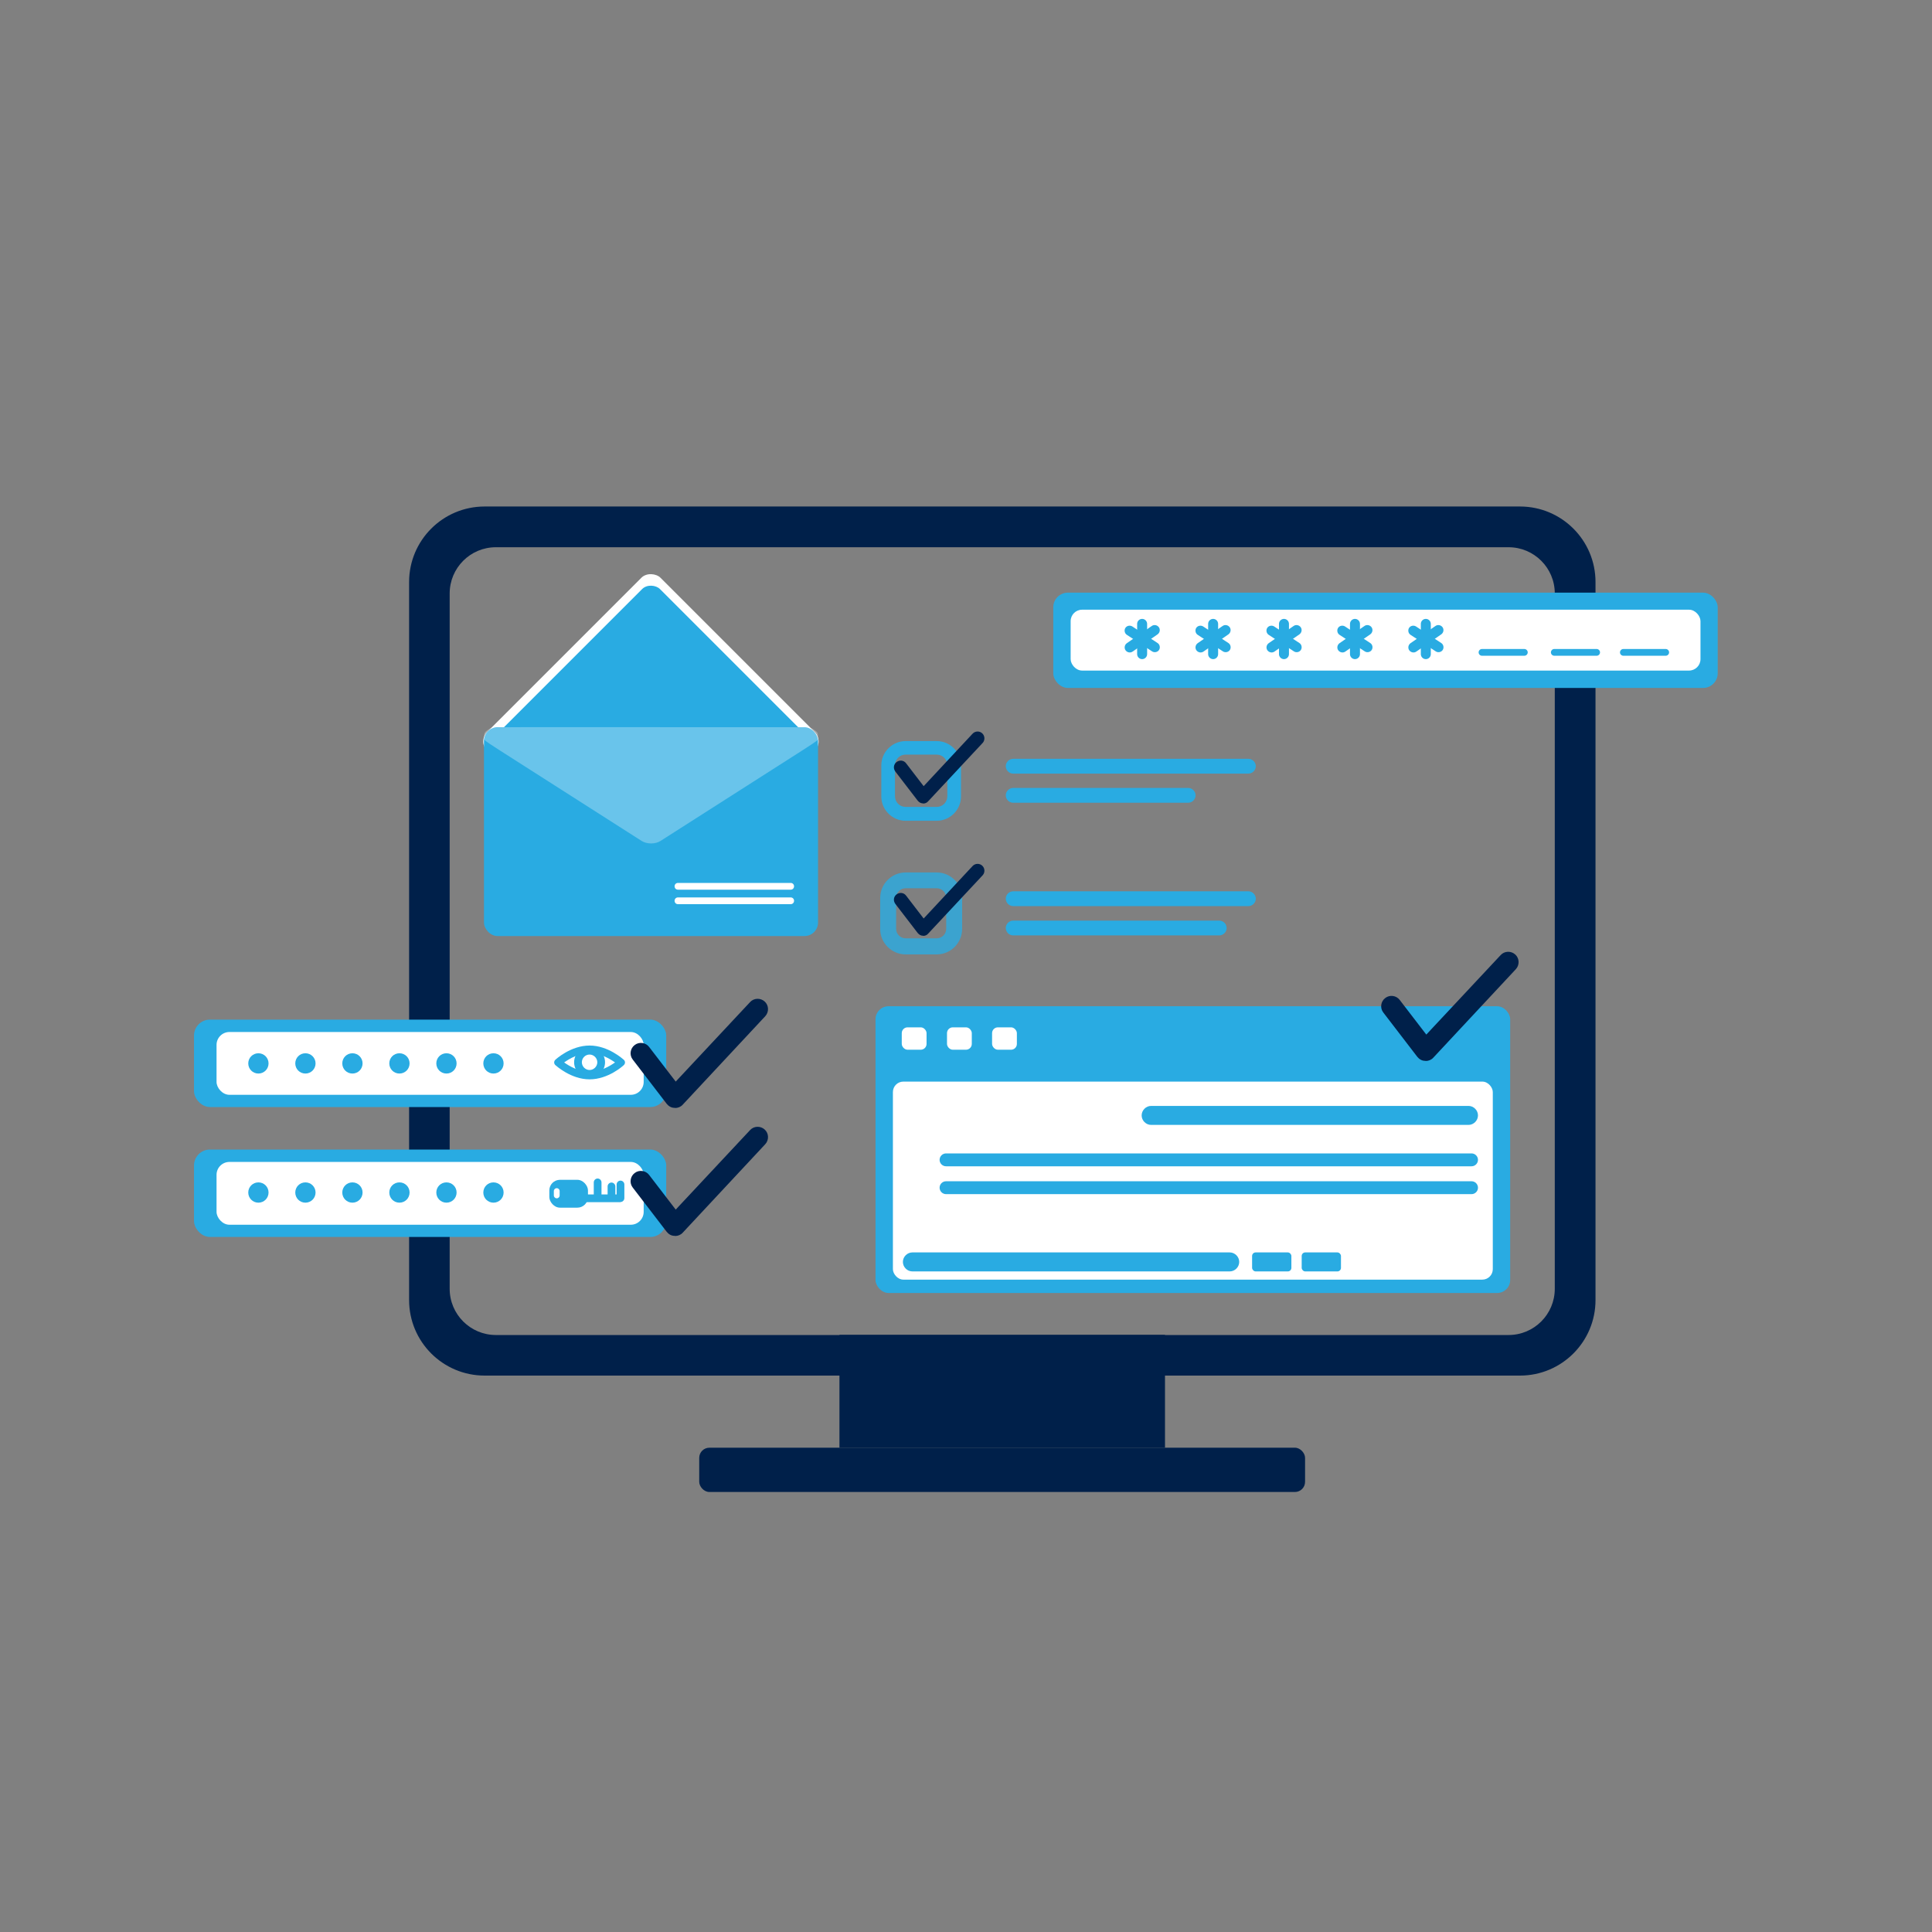 <?xml version="1.0" encoding="UTF-8"?>
<svg id="IPSEC-standard_connection_encryption" data-name="IPSEC-standard connection encryption" xmlns="http://www.w3.org/2000/svg" viewBox="0 0 120 120">
  <rect x="0" y="0" width="120" height="120" fill="#808080" stroke="none"/>
  <defs>
    <style>
      .cls-1 {
        opacity: .3;
      }

      .cls-1, .cls-2 {
        fill: #fff;
      }

      .cls-1, .cls-2, .cls-3, .cls-4 {
        stroke-width: 0px;
      }

      .cls-5 {
        opacity: .8;
      }

      .cls-3 {
        fill: #29abe2;
      }

      .cls-4 {
        fill: #00204a;
      }
    </style>
  </defs>
  <g>
    <rect class="cls-3" x="54.38" y="62.5" width="39.42" height="17.81" rx=".81" ry=".81"/>
    <rect class="cls-2" x="55.46" y="67.18" width="37.26" height="12.3" rx=".65" ry=".65"/>
    <g>
      <rect class="cls-2" x="56.01" y="63.81" width="1.54" height="1.39" rx=".36" ry=".36"/>
      <rect class="cls-2" x="58.82" y="63.81" width="1.54" height="1.39" rx=".36" ry=".36"/>
      <rect class="cls-2" x="61.62" y="63.81" width="1.54" height="1.39" rx=".36" ry=".36"/>
    </g>
    <path class="cls-3" d="M91.21,69.87h-19.71c-.32,0-.59-.27-.59-.59s.27-.59.59-.59h19.71c.32,0,.59.27.59.59s-.27.59-.59.59Z"/>
    <path class="cls-3" d="M76.38,78.97h-19.71c-.32,0-.59-.27-.59-.59s.27-.59.59-.59h19.71c.32,0,.59.27.59.59s-.27.59-.59.59Z"/>
    <rect class="cls-3" x="77.77" y="77.79" width="2.44" height="1.18" rx=".22" ry=".22"/>
    <rect class="cls-3" x="80.85" y="77.79" width="2.44" height="1.18" rx=".22" ry=".22"/>
    <path class="cls-3" d="M91.4,72.44h-32.64c-.22,0-.4-.18-.4-.4s.18-.4.4-.4h32.64c.22,0,.4.18.4.4s-.18.4-.4.4Z"/>
    <path class="cls-3" d="M91.4,74.17h-32.64c-.22,0-.4-.18-.4-.4s.18-.4.4-.4h32.64c.22,0,.4.18.4.4s-.18.4-.4.4Z"/>
  </g>
  <g>
    <g>
      <path class="cls-3" d="M58.18,50.98h-1.93c-.83,0-1.51-.68-1.51-1.51v-1.93c0-.83.68-1.51,1.51-1.51h1.93c.83,0,1.51.68,1.51,1.51v1.93c0,.83-.68,1.51-1.51,1.51ZM56.25,46.87c-.37,0-.66.3-.66.66v1.93c0,.37.3.66.66.66h1.93c.37,0,.66-.3.66-.66v-1.93c0-.37-.3-.66-.66-.66h-1.93Z"/>
      <g class="cls-5">
        <path class="cls-3" d="M58.18,59.28h-1.93c-.87,0-1.58-.71-1.58-1.58v-1.93c0-.87.71-1.58,1.58-1.58h1.93c.87,0,1.58.71,1.58,1.58v1.93c0,.87-.71,1.58-1.58,1.58ZM56.25,55.17c-.33,0-.59.27-.59.59v1.93c0,.33.27.59.59.59h1.93c.33,0,.59-.27.59-.59v-1.93c0-.33-.27-.59-.59-.59h-1.93Z"/>
      </g>
      <path class="cls-4" d="M57.34,49.9s-.01,0-.02,0c-.12,0-.24-.07-.32-.17l-1.39-1.81c-.14-.19-.11-.45.08-.59.19-.14.45-.11.59.08l1.09,1.42,3.04-3.26c.16-.17.43-.18.6-.02.17.16.18.43.02.6l-3.39,3.63c-.08.09-.19.13-.31.13Z"/>
      <path class="cls-4" d="M57.34,58.12s-.01,0-.02,0c-.12,0-.24-.07-.32-.17l-1.39-1.81c-.14-.19-.11-.45.08-.59.19-.14.45-.11.59.08l1.09,1.42,3.04-3.26c.16-.17.43-.18.6-.02.17.16.18.43.02.6l-3.39,3.63c-.08.09-.19.13-.31.13Z"/>
    </g>
    <path class="cls-3" d="M62.93,48.05h14.61c.25,0,.46-.21.46-.46s-.21-.46-.46-.46h-14.61c-.25,0-.46.21-.46.46s.21.46.46.46Z"/>
    <path class="cls-3" d="M62.93,49.86h10.87c.25,0,.46-.21.46-.46s-.21-.46-.46-.46h-10.87c-.25,0-.46.21-.46.46s.21.46.46.46Z"/>
    <path class="cls-3" d="M62.93,56.28h14.61c.25,0,.46-.21.46-.46s-.21-.46-.46-.46h-14.61c-.25,0-.46.21-.46.46s.21.46.46.46Z"/>
    <path class="cls-3" d="M62.93,58.1h12.8c.25,0,.46-.21.46-.46s-.21-.46-.46-.46h-12.8c-.25,0-.46.21-.46.46s.21.46.46.46Z"/>
  </g>
  <g>
    <rect class="cls-4" x="52.14" y="82.91" width="20.22" height="7.01"/>
    <path class="cls-4" d="M94.4,31.46H30.1c-2.59,0-4.69,2.1-4.69,4.69v44.6c0,2.59,2.1,4.69,4.69,4.69h64.31c2.59,0,4.69-2.1,4.69-4.69v-44.6c0-2.59-2.1-4.69-4.69-4.69ZM96.57,80.05c0,1.58-1.28,2.87-2.87,2.87H30.8c-1.58,0-2.87-1.28-2.87-2.87v-43.19c0-1.58,1.28-2.87,2.87-2.87h62.9c1.58,0,2.87,1.28,2.87,2.87v43.19Z"/>
    <rect class="cls-4" x="43.43" y="89.92" width="37.63" height="2.75" rx=".63" ry=".63"/>
  </g>
  <g>
    <rect class="cls-2" x="32.82" y="38.44" width="15.22" height="15.22" rx=".84" ry=".84" transform="translate(-20.72 42.08) rotate(-45)"/>
    <rect class="cls-3" x="33.35" y="38.97" width="14.17" height="14.17" rx=".78" ry=".78" transform="translate(-20.72 42.08) rotate(-45)"/>
    <rect class="cls-3" x="30.06" y="45.17" width="20.75" height="12.97" rx=".84" ry=".84"/>
    <path class="cls-1" d="M50.81,45.9c0-.4.03-.39-.36-.65-.12-.05-.26-.08-.41-.08-20.58,0-19.32-.04-19.61.08-.38.25-.36.23-.36.65.09.18-.58-.29,9.78,6.33.33.21.86.21,1.18,0,10.36-6.62,9.69-6.15,9.78-6.33Z"/>
    <path class="cls-2" d="M49.11,55.26h-7c-.12,0-.21-.09-.21-.21s.09-.21.21-.21h7c.12,0,.21.09.21.21s-.09.21-.21.21Z"/>
    <path class="cls-2" d="M49.11,56.16h-7c-.12,0-.21-.09-.21-.21s.09-.21.21-.21h7c.12,0,.21.09.21.21s-.09.21-.21.21Z"/>
  </g>
  <g>
    <rect class="cls-3" x="12.05" y="63.33" width="29.33" height="5.43" rx=".99" ry=".99"/>
    <rect class="cls-2" x="13.45" y="64.1" width="26.53" height="3.9" rx=".8" ry=".8"/>
    <rect class="cls-3" x="12.05" y="71.4" width="29.33" height="5.43" rx=".99" ry=".99"/>
    <rect class="cls-2" x="13.45" y="72.17" width="26.53" height="3.9" rx=".8" ry=".8"/>
    <path class="cls-3" d="M16.68,66.05c0,.35-.28.63-.63.63s-.63-.28-.63-.63.28-.63.63-.63.63.28.63.63ZM18.97,65.42c-.35,0-.63.28-.63.63s.28.63.63.63.63-.28.63-.63-.28-.63-.63-.63ZM21.89,65.42c-.35,0-.63.28-.63.63s.28.63.63.63.63-.28.63-.63-.28-.63-.63-.63ZM24.81,65.42c-.35,0-.63.28-.63.63s.28.63.63.63.63-.28.63-.63-.28-.63-.63-.63ZM27.73,65.42c-.35,0-.63.28-.63.63s.28.63.63.63.63-.28.63-.63-.28-.63-.63-.63ZM30.65,65.42c-.35,0-.63.28-.63.63s.28.63.63.63.63-.28.63-.63-.28-.63-.63-.63Z"/>
    <path class="cls-3" d="M16.68,74.07c0,.35-.28.63-.63.63s-.63-.28-.63-.63.28-.63.63-.63.63.28.63.63ZM18.97,73.44c-.35,0-.63.28-.63.63s.28.63.63.63.63-.28.63-.63-.28-.63-.63-.63ZM21.89,73.44c-.35,0-.63.28-.63.63s.28.63.63.63.63-.28.63-.63-.28-.63-.63-.63ZM24.81,73.44c-.35,0-.63.28-.63.63s.28.63.63.63.63-.28.63-.63-.28-.63-.63-.63ZM27.73,73.44c-.35,0-.63.28-.63.63s.28.63.63.63.63-.28.63-.63-.28-.63-.63-.63ZM30.65,73.44c-.35,0-.63.28-.63.63s.28.63.63.63.63-.28.63-.63-.28-.63-.63-.63Z"/>
    <g>
      <path class="cls-3" d="M36.62,67.04c-1.16,0-2.08-.85-2.12-.88-.05-.04-.08-.11-.08-.17s.03-.13.08-.17c.04-.04.96-.88,2.12-.88s2.08.85,2.12.88c.05.04.08.11.08.17s-.03.13-.08.17c-.04.04-.96.88-2.12.88ZM35.04,65.99c.31.22.91.58,1.58.58s1.27-.36,1.58-.58c-.31-.22-.91-.58-1.58-.58s-1.27.36-1.58.58Z"/>
      <path class="cls-3" d="M36.62,66.94c-.53,0-.96-.43-.96-.96s.43-.96.96-.96.96.43.96.96-.43.96-.96.96ZM36.62,65.5c-.27,0-.48.22-.48.48s.22.48.48.48.48-.22.48-.48-.22-.48-.48-.48Z"/>
    </g>
    <g>
      <rect class="cls-3" x="34.12" y="73.28" width="2.4" height="1.73" rx=".66" ry=".66"/>
      <path class="cls-3" d="M38.54,74.67h-4.13c-.13,0-.24-.11-.24-.24s.11-.24.24-.24h3.89v-.62c0-.13.11-.24.24-.24s.24.11.24.24v.85c0,.13-.11.24-.24.24Z"/>
      <path class="cls-3" d="M37.98,74.63c-.13,0-.24-.11-.24-.24v-.7c0-.13.11-.24.24-.24s.24.11.24.24v.7c0,.13-.11.24-.24.24Z"/>
      <path class="cls-3" d="M37.12,74.63c-.13,0-.24-.11-.24-.24v-.95c0-.13.11-.24.24-.24s.24.11.24.24v.95c0,.13-.11.24-.24.24Z"/>
      <path class="cls-2" d="M34.58,74.43c-.1,0-.18-.08-.18-.18v-.27c0-.1.08-.18.18-.18s.18.08.18.18v.27c0,.1-.08.18-.18.18Z"/>
    </g>
  </g>
  <path class="cls-4" d="M88.54,65.89s-.02,0-.03,0c-.19,0-.36-.1-.48-.25l-2.11-2.75c-.22-.28-.16-.69.12-.9.28-.22.69-.16.9.12l1.65,2.15,4.62-4.94c.24-.26.65-.27.91-.03.26.24.27.65.03.91l-5.13,5.5c-.12.13-.29.2-.47.2Z"/>
  <path class="cls-4" d="M41.92,76.76s-.02,0-.03,0c-.19,0-.36-.1-.48-.25l-2.11-2.75c-.22-.28-.16-.69.12-.9.28-.22.69-.16.9.12l1.65,2.15,4.62-4.94c.24-.26.65-.27.91-.03.26.24.27.65.03.91l-5.13,5.5c-.12.13-.29.2-.47.2Z"/>
  <path class="cls-4" d="M41.92,68.81s-.02,0-.03,0c-.19,0-.36-.1-.48-.25l-2.11-2.75c-.22-.28-.16-.69.12-.9.28-.22.69-.16.9.12l1.65,2.15,4.62-4.94c.24-.26.65-.27.91-.03.26.24.27.65.03.91l-5.13,5.5c-.12.13-.29.2-.47.2Z"/>
  <g>
    <rect class="cls-3" x="65.42" y="36.81" width="41.27" height="5.92" rx=".91" ry=".91"/>
    <rect class="cls-2" x="66.5" y="37.87" width="39.12" height="3.78" rx=".71" ry=".71"/>
    <g>
      <g>
        <path class="cls-3" d="M70.94,40.94c-.17,0-.31-.14-.31-.31v-1.88c0-.17.14-.31.31-.31s.31.14.31.31v1.88c0,.17-.14.31-.31.31Z"/>
        <path class="cls-3" d="M71.99,40.37c-.09.14-.29.18-.43.09l-1.57-1.03c-.14-.09-.18-.29-.09-.43.09-.14.29-.18.43-.09l1.57,1.03c.14.09.18.29.09.43Z"/>
        <path class="cls-3" d="M69.91,40.39c-.1-.14-.06-.34.08-.44l1.55-1.07c.14-.1.34-.06.44.08.1.14.06.34-.08.44l-1.55,1.07c-.14.1-.34.06-.44-.08Z"/>
      </g>
      <g>
        <path class="cls-3" d="M75.35,40.94c-.17,0-.31-.14-.31-.31v-1.88c0-.17.14-.31.31-.31s.31.14.31.31v1.88c0,.17-.14.31-.31.31Z"/>
        <path class="cls-3" d="M76.39,40.37c-.09.14-.29.18-.43.09l-1.57-1.03c-.14-.09-.18-.29-.09-.43.09-.14.29-.18.43-.09l1.57,1.03c.14.09.18.29.09.43Z"/>
        <path class="cls-3" d="M74.31,40.39c-.1-.14-.06-.34.08-.44l1.55-1.07c.14-.1.34-.06.44.08.1.14.06.34-.08.44l-1.55,1.07c-.14.1-.34.06-.44-.08Z"/>
      </g>
      <g>
        <path class="cls-3" d="M79.75,40.94c-.17,0-.31-.14-.31-.31v-1.88c0-.17.14-.31.31-.31s.31.14.31.31v1.88c0,.17-.14.31-.31.31Z"/>
        <path class="cls-3" d="M80.8,40.37c-.09.14-.29.18-.43.09l-1.57-1.03c-.14-.09-.18-.29-.09-.43.09-.14.29-.18.43-.09l1.57,1.03c.14.09.18.29.09.43Z"/>
        <path class="cls-3" d="M78.72,40.39c-.1-.14-.06-.34.08-.44l1.55-1.07c.14-.1.34-.06.44.08.1.14.06.34-.08.44l-1.55,1.07c-.14.1-.34.06-.44-.08Z"/>
      </g>
      <g>
        <path class="cls-3" d="M84.16,40.94c-.17,0-.31-.14-.31-.31v-1.88c0-.17.14-.31.31-.31s.31.14.31.31v1.88c0,.17-.14.31-.31.31Z"/>
        <path class="cls-3" d="M85.2,40.37c-.09.14-.29.18-.43.09l-1.57-1.03c-.14-.09-.18-.29-.09-.43.09-.14.29-.18.43-.09l1.57,1.03c.14.09.18.29.09.43Z"/>
        <path class="cls-3" d="M83.12,40.39c-.1-.14-.06-.34.08-.44l1.55-1.07c.14-.1.34-.06.44.08.1.14.06.34-.08.44l-1.55,1.07c-.14.1-.34.06-.44-.08Z"/>
      </g>
      <g>
        <path class="cls-3" d="M88.56,40.94c-.17,0-.31-.14-.31-.31v-1.88c0-.17.14-.31.31-.31s.31.14.31.31v1.88c0,.17-.14.31-.31.31Z"/>
        <path class="cls-3" d="M89.61,40.37c-.09.14-.29.18-.43.09l-1.57-1.03c-.14-.09-.18-.29-.09-.43.09-.14.29-.18.43-.09l1.57,1.03c.14.09.18.29.09.43Z"/>
        <path class="cls-3" d="M87.53,40.39c-.1-.14-.06-.34.08-.44l1.55-1.07c.14-.1.34-.06.44.08.1.14.06.34-.08.44l-1.55,1.07c-.14.1-.34.06-.44-.08Z"/>
      </g>
    </g>
    <path class="cls-3" d="M94.68,40.73h-2.63c-.11,0-.21-.09-.21-.21h0c0-.11.09-.21.21-.21h2.63c.11,0,.21.09.21.21h0c0,.11-.09.21-.21.21Z"/>
    <path class="cls-3" d="M99.17,40.73h-2.63c-.11,0-.21-.09-.21-.21h0c0-.11.09-.21.21-.21h2.63c.11,0,.21.09.21.21h0c0,.11-.09.21-.21.21Z"/>
    <path class="cls-3" d="M103.46,40.73h-2.63c-.11,0-.21-.09-.21-.21h0c0-.11.09-.21.21-.21h2.63c.11,0,.21.09.21.21h0c0,.11-.09.21-.21.21Z"/>
  </g>
</svg>